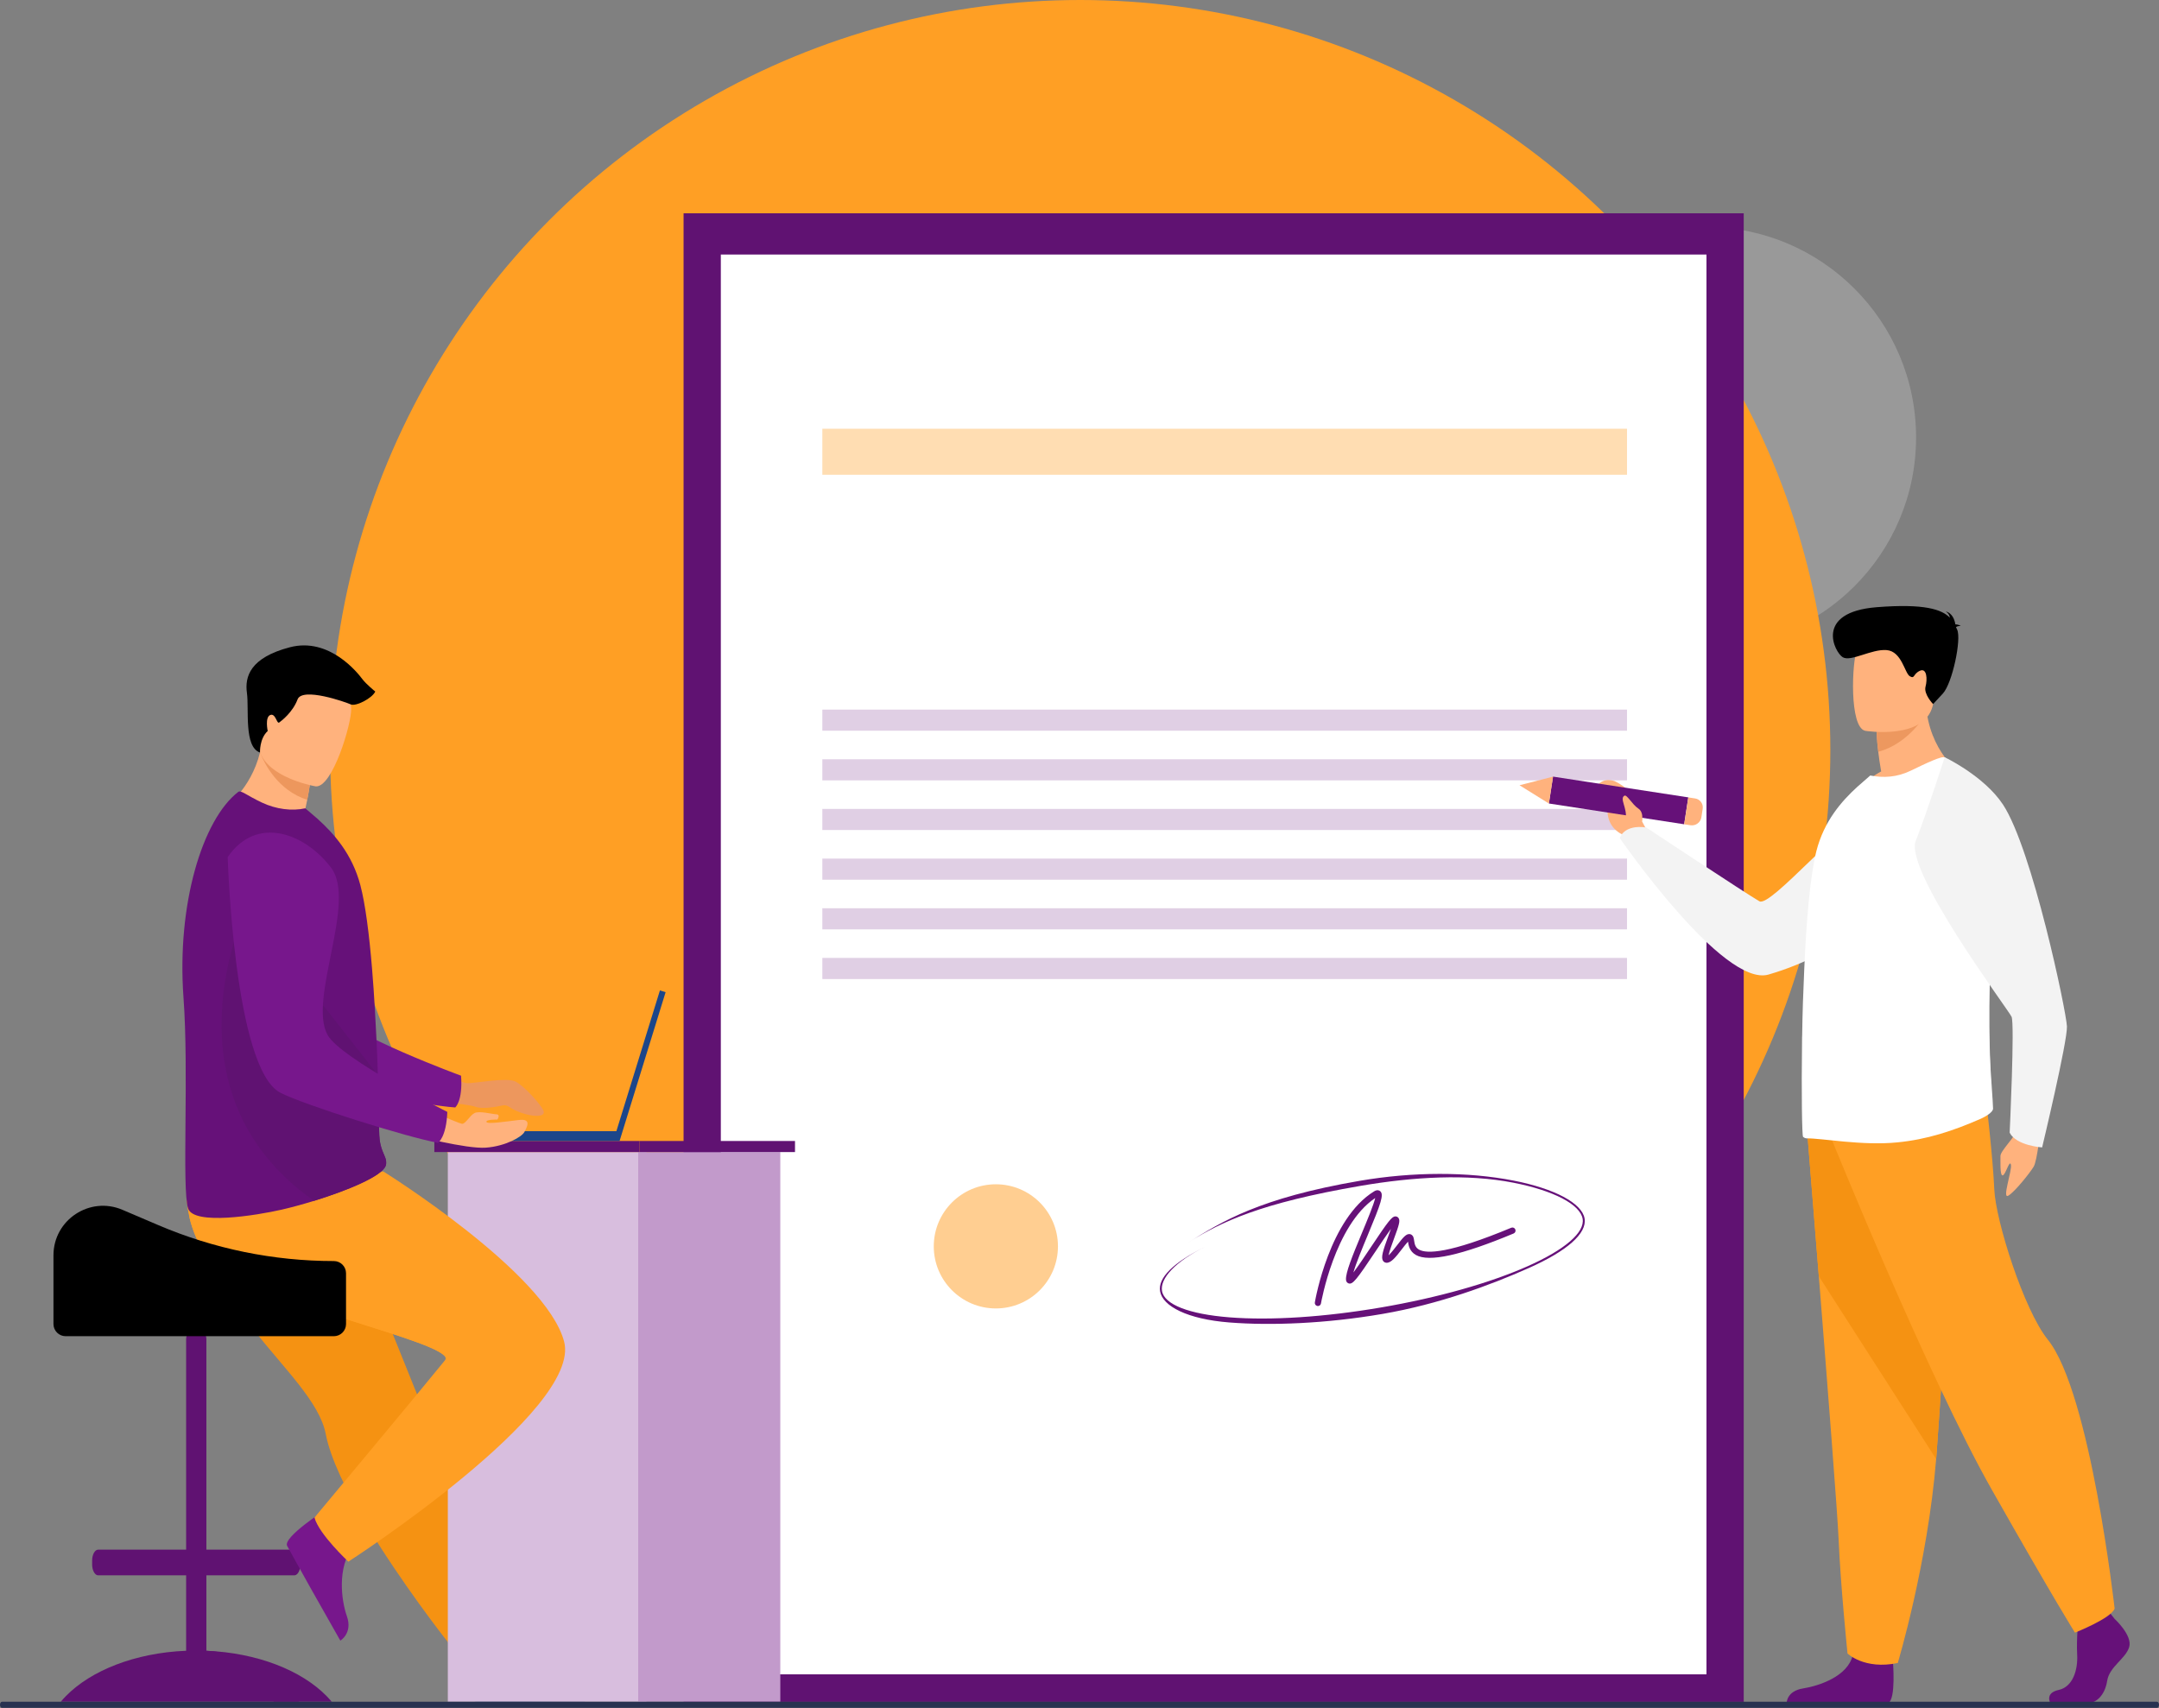 <svg xmlns="http://www.w3.org/2000/svg" width="484" height="383" viewBox="0 0 484 383" fill="none"><rect x="0" y="0" width="484" height="383" fill="#808080" stroke="none"/><circle opacity="0.2" cx="382.342" cy="98.073" r="47.198" fill="white"></circle><circle cx="242.161" cy="168.161" r="168.161" fill="#FF9F24"></circle><g clip-path="url(#clip0_1107_2)"><path d="M390.906 47.823H153.241V381.572H390.906V47.823Z" fill="#601272"></path><path d="M382.555 57.067H161.593V375.394H382.555V57.067Z" fill="white"></path><path opacity="0.35" d="M364.739 96.127H184.35V106.443H364.739V96.127Z" fill="#FF9F24"></path><path opacity="0.2" d="M364.739 159.094H184.35V163.827H364.739V159.094Z" fill="#661179"></path><path opacity="0.2" d="M364.739 170.227H184.35V174.96H364.739V170.227Z" fill="#661179"></path><path opacity="0.2" d="M364.739 181.363H184.35V186.096H364.739V181.363Z" fill="#661179"></path><path opacity="0.2" d="M364.739 192.499H184.35V197.233H364.739V192.499Z" fill="#661179"></path><path opacity="0.2" d="M364.739 203.633H184.35V208.366H364.739V203.633Z" fill="#661179"></path><path opacity="0.2" d="M364.739 214.769H184.35V219.502H364.739V214.769Z" fill="#661179"></path><path opacity="0.5" d="M237.17 279.439C237.17 287.125 230.939 293.359 223.25 293.359C215.562 293.359 209.331 287.128 209.331 279.439C209.331 271.751 215.562 265.52 223.25 265.52C230.939 265.52 237.17 271.751 237.17 279.439Z" fill="#FF9F24"></path><path d="M295.446 292.819C295.406 292.819 295.369 292.816 295.329 292.809C294.951 292.745 294.694 292.385 294.76 292.007C294.89 291.242 298.057 273.235 308.045 267.105C308.757 266.668 309.204 266.896 309.405 267.07C310.281 267.819 309.614 269.732 306.608 276.944C305.41 279.818 303.989 283.226 303.404 285.297C304.468 283.903 306.061 281.514 307.325 279.617C311.275 273.688 312.045 272.719 312.815 272.719C313.101 272.719 313.358 272.851 313.519 273.084C313.94 273.688 313.622 274.693 312.529 277.648C312.111 278.781 311.471 280.516 311.286 281.448C311.852 280.937 312.686 279.85 313.188 279.196C314.556 277.415 315.252 276.563 316.067 276.693C316.236 276.72 316.654 276.841 316.855 277.394C316.937 277.622 316.977 277.881 317.017 278.156C317.125 278.871 317.247 279.678 318.104 280.162C319.837 281.141 324.835 281.082 338.791 275.264C339.146 275.116 339.553 275.286 339.702 275.64C339.85 275.995 339.68 276.402 339.326 276.55C327.542 281.463 320.374 283.04 317.419 281.376C315.98 280.567 315.765 279.207 315.641 278.386C315.244 278.804 314.694 279.521 314.289 280.048C312.778 282.016 311.786 283.199 310.773 283.114C310.463 283.088 310.201 282.929 310.034 282.667C309.55 281.905 310.024 280.405 311.22 277.169C311.41 276.651 311.63 276.055 311.823 275.503C310.857 276.823 309.545 278.794 308.481 280.389C304.058 287.03 303.256 287.996 302.364 287.752C302.227 287.715 301.78 287.543 301.743 286.898C301.653 285.345 303.103 281.739 305.322 276.413C306.452 273.706 307.928 270.161 308.294 268.602C299.208 274.703 296.163 292.065 296.131 292.242C296.073 292.581 295.779 292.822 295.446 292.822V292.819Z" fill="#661179"></path><path d="M14.784 380.259C20.401 374.521 30.297 370.573 41.726 370.108V353.193H22.007C21.571 353.193 21.179 352.812 20.931 352.225C20.759 351.812 20.655 351.299 20.655 350.743V349.889C20.655 348.542 21.264 347.439 22.007 347.439H41.726V300.193C41.726 298.944 42.748 297.923 43.996 297.923C45.245 297.923 46.267 298.944 46.267 300.193V347.439H65.986C66.729 347.439 67.338 348.542 67.338 349.889V350.743C67.338 351.317 67.226 351.846 67.044 352.264C66.795 352.831 66.414 353.193 65.986 353.193H46.267V370.108C57.696 370.573 67.591 374.521 73.209 380.259C73.616 380.677 74.002 381.101 74.362 381.535H13.631C13.991 381.101 14.377 380.675 14.784 380.259Z" fill="#601272"></path><path d="M41.727 370.192C49.701 370.931 56.556 374.78 60.522 380.26C60.824 380.678 61.109 381.101 61.377 381.535H66.996C66.729 381.101 66.446 380.675 66.142 380.26C61.715 374.145 53.696 370.063 44.536 370.063C43.587 370.063 42.647 370.108 41.727 370.192Z" fill="#601272"></path><path d="M103.889 370.277C103.889 370.277 104.577 381.357 106.72 381.516C107.006 381.537 117.594 381.537 117.594 381.537L131.112 381.458C131.112 381.458 131.024 378.201 127.071 377.513C123.121 376.825 116.507 374.047 114.115 368.827C111.596 363.334 103.892 370.277 103.892 370.277H103.889Z" fill="#163560"></path><path d="M50.357 288.859C52.286 292.131 54.519 295.198 56.818 298.103C63.927 307.077 71.666 314.478 73.015 321.473C73.283 322.867 73.709 324.368 74.264 325.95C74.828 327.553 75.524 329.236 76.325 330.979C79.341 337.533 83.855 344.875 88.358 351.55C96.145 363.088 102.518 370.83 102.518 370.83C102.518 370.83 104.561 372.423 110.4 372.42C112.025 372.42 117.496 371.528 117.496 371.528C116.959 370.182 110.501 354.865 102.664 335.395C99.484 327.492 96.1 319.084 92.835 310.977C92.401 309.895 91.964 308.816 91.536 307.747C90.538 305.265 89.557 302.823 88.596 300.444C81.238 282.162 75.381 267.605 75.381 267.605C75.381 267.605 45.978 256.466 42.922 263.684C40.404 269.634 42.454 275.466 50.352 288.856L50.357 288.859Z" fill="#F59212"></path><path d="M144.923 258.297H100.392V381.537H144.923V258.297Z" fill="#D8BEDE"></path><path d="M143.071 381.537H174.926L174.926 258.297H143.071V381.537Z" fill="#C29ACB"></path><path d="M143.38 255.813H97.37V258.297H143.38V255.813Z" fill="#601272"></path><path d="M178.222 255.813H143.38V258.297H178.222V255.813Z" fill="#601272"></path><path d="M96.674 239.229C96.674 239.229 103.055 242.856 104.841 242.856C106.627 242.856 113.639 241.502 115.594 242.499C117.549 243.497 121.086 247.516 121.75 248.828C122.944 251.188 116.946 250.145 114.109 248.135C113.699 247.844 113.186 247.735 112.694 247.841C111.226 248.161 108.175 248.717 106.701 248.172C104.72 247.439 94.285 246.624 94.285 246.624L96.674 239.226V239.229Z" fill="#ED975D"></path><path d="M48.127 189.811C48.127 189.811 54.741 236.824 65.694 241.036C71.1 243.113 94.983 247.825 102.05 248.296C102.05 248.296 103.78 246.891 103.36 241.176C103.36 241.176 78.336 231.99 74.78 226.992C69.489 219.558 78.063 196.613 71.425 189.631C64.787 182.646 53.603 179.646 48.127 189.811Z" fill="#77178C"></path><path d="M72.793 338.62C72.793 338.62 63.454 344.621 64.359 346.571C64.48 346.83 69.64 356.075 69.64 356.075L76.296 367.838C76.296 367.838 79.098 366.173 77.773 362.387C76.447 358.601 75.648 351.474 79.04 346.838C82.609 341.962 72.791 338.618 72.791 338.618L72.793 338.62Z" fill="#77178C"></path><path d="M78.1 350.127C78.1 350.127 71.526 344.02 70.496 340.245C70.496 340.245 94.549 311.427 99.767 304.966C100.005 304.67 99.944 304.344 99.629 303.987C95.69 299.545 51.926 290.517 46.206 281.617C44.234 278.551 43.118 275.64 42.51 273.098C41.213 267.668 42.237 263.917 42.237 263.917L85.945 262.652C85.945 262.652 122.335 285.311 126.457 300.762C130.577 316.211 78.098 350.127 78.098 350.127H78.1Z" fill="#FF9F24"></path><path d="M99.629 303.987C95.69 299.545 51.926 290.517 46.206 281.617C44.235 278.55 43.118 275.64 42.51 273.098V267.565L61.086 264.644C61.086 264.644 66.353 280.855 81.956 286.932C96.568 292.626 99.336 302.728 99.627 303.987H99.629Z" fill="#FF9F24"></path><path d="M73.987 186.848C65.144 189.134 50.487 180.943 50.487 180.943C50.487 180.943 56.178 177.117 58.287 168.714C58.395 168.29 58.49 167.857 58.578 167.412C59.504 167.216 61.25 166.846 63.118 166.449L69.87 172.5C69.87 172.5 69.716 175.013 68.872 179.331C68.727 180.085 68.558 180.892 68.364 181.755C71.989 184.001 73.987 186.851 73.987 186.851V186.848Z" fill="#FFB27D"></path><path d="M41.126 223.497C42.393 240.531 40.726 266.438 42.163 270.925C43.404 274.796 57.532 272.494 63.17 271.203C65.258 270.724 67.785 270.042 70.396 269.235C77.68 266.981 85.615 263.758 86.466 261.369C86.498 261.274 86.527 261.184 86.546 261.094C86.625 260.747 86.607 260.422 86.53 260.091C86.247 258.874 85.151 257.554 85.025 254.537C84.882 251.169 84.903 247.201 84.776 242.936C84.77 242.457 84.763 241.933 84.71 241.454V241.279C84.704 241.187 84.702 241.097 84.702 241.007C84.58 236.25 84.331 231.247 84.043 226.288C83.86 223.172 83.649 220.087 83.403 217.131C82.768 209.501 81.91 202.715 80.778 198.426C78.926 191.433 74.844 186.872 71.129 183.53L68.441 181.226C65.441 181.882 61.895 181.445 58.688 179.927C55.217 178.278 54.019 177.098 53.413 177.543C45.396 183.728 39.631 202.68 41.126 223.505V223.497Z" fill="#661179"></path><path d="M70.396 269.232C77.68 266.978 85.615 263.755 86.467 261.366C86.498 261.271 86.528 261.181 86.546 261.091C86.541 260.758 86.538 260.424 86.53 260.088C86.247 258.871 85.152 257.551 85.025 254.535C84.882 251.167 84.903 247.198 84.776 242.933C84.771 242.454 84.763 241.93 84.71 241.451V241.277C84.704 241.184 84.702 241.094 84.702 241.004L55.257 203.492C55.257 203.492 35.464 244.708 70.396 269.235V269.232Z" fill="#601272"></path><path d="M69.872 172.497C69.872 172.497 69.719 175.011 68.875 179.329C62.279 177.196 59.289 171.24 58.289 168.714C58.398 168.29 58.493 167.857 58.58 167.412C59.506 167.216 61.252 166.846 63.12 166.449L69.872 172.5V172.497Z" fill="#ED975D"></path><path d="M70.758 176.304C70.758 176.304 56.376 173.905 58.008 164.97C59.641 156.038 58.884 149.709 68.137 150.865C77.389 152.019 78.545 155.755 78.725 158.869C78.905 161.983 74.542 176.699 70.758 176.304Z" fill="#FFB27D"></path><path d="M102.259 253.622L138.178 253.617L147.939 222.058L149.214 222.452L138.895 255.813H102.246L102.259 253.622Z" fill="#1C468A"></path><path d="M92.737 254.532C92.737 254.532 104.508 257.636 108.924 257.31C113.337 256.985 117.01 254.884 117.565 253.789C118.121 252.693 119.288 250.749 116.282 251.109C113.276 251.468 109.173 252.106 109.046 251.529C108.919 250.952 111.496 251.008 111.496 251.008C111.496 251.008 112.274 249.876 111.295 249.833C110.313 249.794 107.453 249.016 106.39 249.548C105.326 250.079 104.347 252.04 103.569 251.961C102.794 251.878 93.719 247.873 93.719 247.873L92.737 254.535V254.532Z" fill="#FFB27D"></path><path d="M51.045 192.15C51.045 192.15 52.437 239.607 62.858 244.999C68.002 247.661 91.221 254.974 98.193 256.223C98.193 256.223 100.069 255.019 100.278 249.291C100.278 249.291 76.418 237.401 73.436 232.043C68.996 224.069 80.051 202.212 74.222 194.539C68.393 186.866 57.609 182.649 51.045 192.15Z" fill="#77178C"></path><path d="M58.289 168.714C58.289 168.714 58.125 165.65 60.014 163.893C60.014 163.893 59.355 160.819 60.573 160.313C61.787 159.808 62.041 162.39 62.599 161.985C63.157 161.581 65.639 159.655 66.703 156.818C67.766 153.982 77.503 157.416 78.638 157.93C79.773 158.44 83.419 156.567 84.128 155.046C84.128 155.046 82.101 153.424 81.191 152.209C80.278 150.992 73.897 142.788 64.981 145.119C56.064 147.45 54.85 151.704 55.355 155.35C55.861 158.996 54.638 167.491 58.289 168.714Z" fill="black"></path><path d="M74.846 282.733C61.329 282.733 47.949 279.998 35.517 274.69L27.447 271.245C20.124 268.118 11.985 273.492 11.985 281.456V296.857C11.985 298.354 13.21 299.582 14.71 299.582H74.846C76.344 299.582 77.572 298.357 77.572 296.857V285.459C77.572 283.961 76.347 282.733 74.846 282.733Z" fill="black"></path><path d="M309.916 294.589C297.248 296.764 284.955 297.238 275.603 296.502C266.155 295.761 260.635 292.846 260.064 289.517C259.545 286.501 263.046 283.046 270.181 279.524C263.342 282.9 260.027 286.702 260.498 289.443C261.019 292.486 266.533 294.639 275.621 295.354C284.94 296.084 297.031 295.293 309.664 293.126C322.298 290.956 333.961 287.673 342.504 283.876C350.835 280.172 355.312 276.304 354.791 273.262C354.238 270.039 348.29 266.938 339.271 265.168C329.013 263.155 316.911 263.832 304.989 265.877C282.606 269.719 273.841 273.912 266.409 278.558C273.872 273.891 282.333 268.602 304.796 264.747C316.766 262.694 329.034 262.676 339.339 264.7C348.549 266.507 354.637 269.761 355.227 273.187C355.799 276.516 351.343 280.469 342.684 284.316C334.111 288.126 322.586 292.414 309.918 294.589H309.916Z" fill="#661179"></path><path d="M457.445 253.082C457.445 253.082 456.712 260.221 455.905 261.57C455.1 262.919 451.669 267.235 450.208 268.081C448.748 268.928 451.1 262.398 450.804 261.125C450.505 259.855 449.6 263.446 448.957 263.528C448.314 263.612 448.478 260.382 448.457 259.205C448.433 258.03 451.589 255.125 452.703 252.622C453.815 250.119 457.447 253.08 457.447 253.08L457.445 253.082Z" fill="#FFB27D"></path><path d="M369.753 187.253L368.112 184.157C368.112 184.157 368.927 178.641 362.017 175.154C362.017 175.154 359.49 174.124 358.066 176.186C356.754 178.083 360.569 177.741 360.366 180.985C360.162 184.231 361.702 186.136 363.847 187.192L365.62 189.245L369.758 187.25L369.753 187.253Z" fill="#FFB27D"></path><path d="M435.064 179.853C435.064 179.853 429.13 208.98 396.47 218.497C386.276 221.468 363.115 187.904 363.115 187.904C363.115 187.904 363.93 184.811 369.031 185.52C369.031 185.52 391.581 200.45 394.42 202.072C396.938 203.511 413.506 183.573 421.057 180.355C428.608 177.138 435.061 179.85 435.061 179.85L435.064 179.853Z" fill="#F3F3F3"></path><path d="M348.149 174.118L347.223 180.148L377.551 184.805L378.477 178.775L348.149 174.118Z" fill="#661179"></path><path d="M340.644 176.056L347.232 180.154L348.158 174.125L340.644 176.056Z" fill="#FFB27D"></path><path d="M381.706 181.323L381.413 183.228C381.233 184.4 380.135 185.205 378.963 185.025L377.561 184.81L378.487 178.781L380.013 179.016C381.119 179.186 381.876 180.22 381.706 181.323Z" fill="#FFB27D"></path><path d="M474.052 362.962C474.052 362.962 478.103 366.658 477.314 369.285C476.523 371.912 472.867 373.664 472.375 376.873C471.88 380.085 469.903 381.837 468.126 381.837H459.646C459.646 381.837 458.336 379.577 461.498 378.897C464.66 378.217 465.853 374.442 465.654 370.941C465.456 367.438 465.951 362.768 465.951 362.768L472.671 361.213L474.055 362.964L474.052 362.962Z" fill="#661179"></path><path d="M424.348 372.526C424.348 372.526 425.076 380.939 423.298 381.815L400.534 381.768C400.534 381.768 400.534 379.14 404.19 378.556C407.847 377.971 414.271 375.83 415.355 371.063C416.443 366.295 424.348 372.523 424.348 372.523V372.526Z" fill="#661179"></path><path d="M405.129 253.662C405.129 253.662 406.331 268.412 407.741 286.141C409.659 310.226 411.966 339.811 412.194 345.415C412.588 355.146 414.17 370.714 414.17 370.714C414.17 370.714 417.924 374.412 425.436 372.854C425.436 372.854 432.13 350.632 434.042 327.119C434.072 326.733 434.101 326.346 434.132 325.958C435.91 302.021 438.678 251.619 438.678 251.619L405.132 253.662H405.129Z" fill="#FF9F24"></path><path d="M405.129 253.662C405.129 253.662 406.331 268.412 407.741 286.141L434.042 327.119C434.072 326.733 434.101 326.346 434.132 325.958C435.91 302.021 438.678 251.619 438.678 251.619L405.132 253.662H405.129Z" fill="#F59212"></path><path d="M410.611 255.413C410.611 255.413 432.254 308.832 446.483 333.935C460.712 359.038 465.159 366.044 465.159 366.044C465.159 366.044 473.311 362.832 474.052 360.644C474.052 360.644 468.609 312.181 459.082 300.365C453.698 293.69 447.372 273.656 447.075 266.65C446.779 259.644 445.149 245.78 445.149 245.78L410.611 255.413Z" fill="#FF9F24"></path><path d="M439.085 173.092C439.085 173.092 424.444 180.157 416.001 177.535C416.001 177.535 418.078 174.913 421.716 172.963C421.425 171.269 421.197 169.798 421.068 168.552C420.71 165.674 420.71 164.044 420.71 164.044L426.359 159.602L431.717 155.35C431.294 167.306 439.088 173.092 439.088 173.092H439.085Z" fill="#FFB27D"></path><path d="M446.801 248.516C446.833 249.41 444.917 250.434 444.073 250.818C437.808 253.566 431.963 255.485 425.341 256.125C417.517 256.924 408.262 255.165 405.082 255.231C404.757 255.231 404.466 255.104 404.206 254.879C403.979 254.717 403.817 245.288 403.979 233.427C403.979 232.948 403.979 232.466 404.011 231.988V231.829C404.077 227.193 404.238 222.333 404.466 217.475C404.921 206.797 405.765 196.502 407.193 190.814C408.913 184.102 412.81 179.657 416.348 176.429L419.269 173.87C422.19 174.447 425.275 174.286 428.36 172.783C431.736 171.153 435.371 169.394 435.956 169.841C440.372 173.069 443.359 180.326 444.949 189.597C445.859 194.936 446.314 200.913 446.28 207.181C446.28 209.483 446.213 211.848 446.084 214.181C445.306 226.841 446.084 237.837 446.539 244.2C446.668 246.055 446.766 247.494 446.798 248.516H446.801Z" fill="white"></path><path d="M446.541 247.934C395.266 247.83 437.085 192.296 437.085 192.296L445.393 189.597C446.049 195.301 446.38 201.688 446.356 208.382C446.356 210.843 446.309 213.369 446.216 215.862C445.652 229.387 446.216 241.137 446.544 247.934H446.541Z" fill="white"></path><path d="M431.812 159.922C431.812 159.922 428.111 166.666 421.065 168.552C420.708 165.674 420.708 164.044 420.708 164.044L426.357 159.602L431.812 159.922Z" fill="#ED985F"></path><path d="M418.134 163.851C418.134 163.851 432.103 166.137 433.413 157.549C434.725 148.96 437.411 143.473 428.547 141.65C419.684 139.827 417.446 142.849 416.3 145.608C415.155 148.37 414.533 163.033 418.131 163.848L418.134 163.851Z" fill="#FFB27D"></path><path d="M438.49 140.621C438.617 140.475 438.908 140.359 439.559 140.322C439.559 140.322 439.038 139.997 438.345 139.981C438.207 139.076 437.728 137.472 436.17 137.083C436.17 137.083 437.006 137.531 437.117 138.491C435.313 136.639 431.447 135.29 420.742 136.134C406.635 137.248 411.284 146.28 413.109 147.357C414.935 148.434 419.533 145.481 422.936 145.751C426.338 146.021 426.986 150.939 428.14 151.614C429.293 152.289 428.841 151.096 430.402 150.389C431.963 149.683 432.114 152.27 431.661 153.953C431.209 155.636 433.357 157.855 433.357 157.855L435.527 155.519C437.696 153.183 439.739 143.29 438.755 141.182C438.667 140.994 438.583 140.806 438.493 140.618L438.49 140.621Z" fill="black"></path><path d="M435.953 169.772C435.953 169.772 444.79 173.958 449.029 180.392C455.601 190.372 463.22 226.744 463.361 230.112C463.501 233.48 457.799 257.257 457.799 257.257C457.799 257.257 452.016 256.876 450.523 253.958C450.523 253.958 451.68 229.527 450.947 227.955C450.214 226.384 426.838 195.182 429.466 188.523C432.096 181.863 435.95 169.77 435.95 169.77L435.953 169.772Z" fill="#F3F3F3"></path><path d="M368.083 184.009C368.083 184.009 368.565 182.112 367.247 181.257C365.93 180.403 364.718 178.082 364.162 178.397C363.011 179.048 364.792 181.075 364.467 183.599C364.353 184.483 366.411 186.8 368.083 184.009Z" fill="#FFB27D"></path><path d="M0.431 382.905H483.569C483.807 382.905 484 382.598 484 382.223C484 381.847 483.807 381.54 483.569 381.54H0.431C0.193 381.54 0 381.847 0 382.223C0 382.598 0.193 382.905 0.431 382.905Z" fill="#283250"></path></g><defs><clipPath id="clip0_1107_2"><rect width="484" height="360.905" fill="white" transform="translate(0 22)"></rect></clipPath></defs></svg>